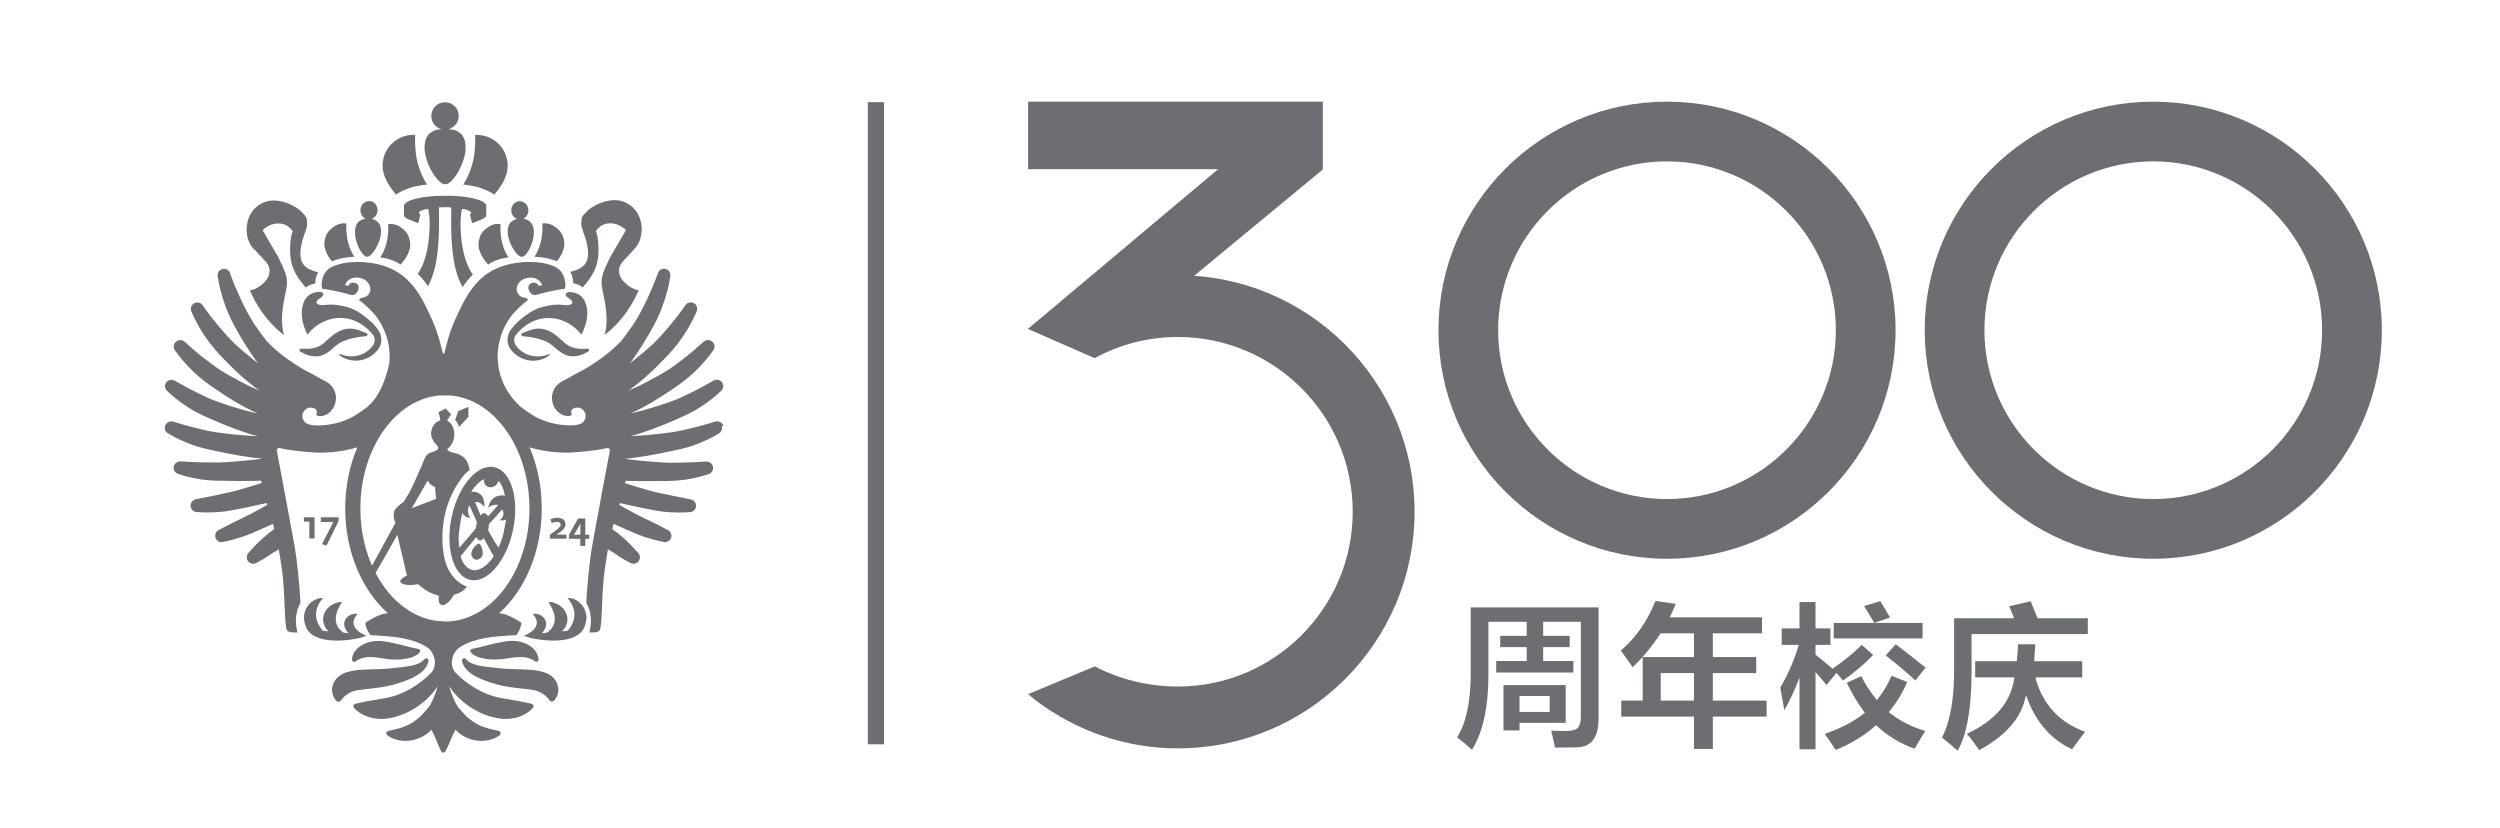 <?xml version="1.0" encoding="UTF-8"?> <svg xmlns="http://www.w3.org/2000/svg" id="_Слой_1" viewBox="0 0 295.11 97.78"> <defs> <style>.cls-1{fill:#6d6e71;}</style> </defs> <path class="cls-1" d="m196.78,65.96c-14.88,0-26.98-12.1-26.98-26.98s12.1-26.98,26.98-26.98,26.98,12.1,26.98,26.98-12.1,26.98-26.98,26.98Zm0-46.91c-10.99,0-19.93,8.94-19.93,19.93s8.94,19.93,19.93,19.93,19.93-8.94,19.93-19.93-8.94-19.93-19.93-19.93Z"></path> <path class="cls-1" d="m254.18,65.96c-14.88,0-26.98-12.1-26.98-26.98s12.1-26.98,26.98-26.98,26.98,12.1,26.98,26.98-12.1,26.98-26.98,26.98Zm0-46.91c-10.99,0-19.93,8.94-19.93,19.93s8.94,19.93,19.93,19.93,19.93-8.94,19.93-19.93-8.94-19.93-19.93-19.93Z"></path> <polygon class="cls-1" points="156.15 12 121.36 12 121.36 19.97 143.79 19.97 121.36 38.81 129.21 42.26 156.15 20.01 156.12 19.97 156.15 19.97 156.15 12"></polygon> <path class="cls-1" d="m139.05,32.48c-6.71,0-12.87,2.38-17.69,6.34l7.88,3.44c2.92-1.58,6.26-2.48,9.81-2.48,11.38,0,20.63,9.25,20.63,20.63s-9.26,20.63-20.63,20.63c-3.49,0-6.92-.85-9.81-2.38l-7.88,3.28c.34.29.89.73,1,.81,4.66,3.49,10.43,5.59,16.69,5.59,15.4,0,27.93-12.53,27.93-27.93s-12.53-27.92-27.93-27.92Z"></path> <path class="cls-1" d="m45.51,21.07c.02.05.05.11.07.16.41.88,1.17,1.73,1.17,1.73,0,0,0,0,.01,0h0s.11-.08.33-.21c.07-.04.16-.09.26-.14.24-.12.55-.26.94-.4.91-.32,2.13-.43,2.13-.43,0,0-1.13-1.57-1.35-3.85-.12-1.29-.07-1.96-.05-2-.08,0-.15-.01-.23-.01-.86,0-1.65.3-2.27.8-.02.01-.03.02-.05.04-.8.67-1.31,1.67-1.31,2.79,0,.31.04.61.12.9.06.18.14.42.22.62Z"></path> <path class="cls-1" d="m51.86,21.39c.23.25.46.36.67.36h.05c.21,0,.44-.11.67-.36.51-.49,1.04-1.32,1.4-2.33.52-1.46.37-2.69-.24-3.27-.3-.27-.67-.45-1.08-.51-.09-.01-.25-.02-.4-.03.7-.18,1.22-.81,1.22-1.56,0-.9-.72-1.62-1.62-1.62s-1.62.72-1.62,1.62c0,.76.52,1.39,1.22,1.56-.14,0-.28.02-.38.03-.41.06-.78.24-1.08.51-.61.58-.76,1.82-.24,3.27.36,1.01.9,1.83,1.4,2.33Z"></path> <path class="cls-1" d="m67.32,32.11c.37.59.35,1.32.35,1.32,0,0,.75.13,1.11.5,0,0,.06-.05.07-.07.5-.62,1.43-1.63,1.69-3.1.22-1.2.08-2.88-.18-3.41,0-.02-.02-.05-.03-.07.24-.28.64-.92,1.73-.92.4,0,.76.11,1.05.25.48.23.78.54.78.54,0,0-.95,1.68-1.44,2.48-.25.41-.44.73-.95,1.85-.43.94-.54,1.55-.47,2.23.06.56.36,1.64.49,2.72.25,2.07-.16,3.08-.16,3.08,0,0,0,0,.02-.02,0,0,0,.02,0,.02,0,0,2.46-1.62,4.01-5.25,0,0,0,0-.02,0h0c-.29-.05-.52-.13-.72-.24-.21-.1-.39-.23-.58-.38-1.38-1.05-1.07-2.17-.62-2.69.13-.15.26-.3.4-.44.34-.37.72-.74,1.11-1.2.5-.58.68-1.16.74-1.67.02-.18.05-.35.05-.54,0-1.52-.74-2.56-1.68-3.08-.31-.18-.65-.29-.99-.35-1.05-.18-2.34.22-3.29.86-.36.24-.95.79-1.11,1.2-.21,1.02.1,1.29.41,2.35,0,.02.02.04.03.06.65,2.36.31,3.5-1.82,3.95Z"></path> <path class="cls-1" d="m56.77,30c.28.59.79,1.16.79,1.16h0s.07.07.07.07c0,0,.28-.25,1.01-.53.6-.23,1.38-.32,1.38-.32,0,0-.76-1.06-.9-2.58-.08-.88-.04-1.34-.04-1.35h-.02c-.39-.07-.79,0-1.15.18-.25.14-.48.3-.66.47-.33.29-.55.62-.63.97-.13.37-.18.78-.1,1.21,0,.04.14.48.25.72Z"></path> <path class="cls-1" d="m60.14,28.44c.33.91.87,1.68,1.29,1.84.07.03.13.04.19.04h0c.43-.05,1.01-.92,1.28-1.99.26-1,.08-1.84-.36-2.19-.1-.07-.21-.14-.32-.19-.12-.05-.24-.09-.37-.12-.02,0-.04-.01-.06-.02.36-.18.6-.57.58-1.02-.02-.45-.29-.82-.66-.97-.13-.05-.26-.08-.41-.07-.55.03-.98.53-.95,1.12.02.45.3.83.67.97h0c-.28.07-.52.21-.72.39-.41.39-.51,1.24-.16,2.22Z"></path> <path class="cls-1" d="m63.1,30.31s1.3,0,2.58.51c.02,0,.04.02.06.03.17-.22.42-.57.59-.92.11-.25.25-.68.25-.72.08-.43.03-.84-.1-1.21-.09-.35-.31-.68-.63-.97-.19-.17-.41-.32-.67-.47,0,0,0,0-.01,0,0,0,0,0,0,0-.36-.17-.76-.25-1.15-.18,0,0,.05.47-.04,1.35-.14,1.52-.9,2.58-.9,2.58h.02,0Z"></path> <path class="cls-1" d="m54.68,21.79s1.21.1,2.13.43c.39.14.7.27.94.4.1.05.19.1.26.14.22.13.33.21.33.21h0s.01,0,.01,0c0,0,.76-.85,1.17-1.73.02-.05.05-.11.07-.16.09-.2.16-.44.22-.62.07-.29.12-.59.12-.9,0-1.12-.51-2.12-1.31-2.79-.02-.01-.03-.02-.05-.04-.62-.5-1.41-.8-2.27-.8-.08,0-.15,0-.23.01.02.04.07.72-.05,2-.22,2.28-1.35,3.85-1.35,3.85Z"></path> <path class="cls-1" d="m55.48,25.29s.14.71.23,1.03c0,0,.09,0,.09,0,.54-.22,1.6-.53,1.6-.89v-1.13c0-.21-.2-.4-.57-.57-.75-.35-2.15-.59-3.74-.62h-.93c-1.64.02-3.12.26-3.89.62-.36.17-.58.36-.58.57v1.13c0,.36,1.07.67,1.61.89,0,0,.09,0,.09,0,.09-.32.23-1.03.23-1.03,0,0-.12-.05-.14-.09-.07-.14.05-.23.25-.34.2-.11.53-.18.81-.19.17.63.2,1.6.16,2.44-.07,1.68-.39,3.79-1.39,5.22.38.37.79.84,1.22,1.46,1.03-1.98,1.19-4.15,1.28-6.38.04-.98,0-2.13,0-2.92.09,0,.41-.04.73-.04s.63.04.73.04c0,.79-.04,1.94,0,2.92.09,2.27.25,4.48,1.33,6.48.39-.57.78-1.04,1.13-1.4.02-.04.05-.07.07-.1-1.02-1.44-1.35-3.58-1.42-5.28-.04-.84-.01-1.81.16-2.44.28.01.61.08.81.19s.32.19.25.34c-.02.05-.14.09-.14.09Z"></path> <path class="cls-1" d="m69.4,41.15h0s0,0-.02,0c-.02,0-.03,0-.05,0h-.03c-.06,0-.11.01-.17.02-.59.04-1.17,0-1.64-.2-.27-.09-.5-.24-.72-.4-.05-.04-.65-.58-.76-.67-.43-.41-1.26-1.01-2.1-1.09-.96-.1-1.57.25-2.26.52-.06.03-.11.09-.12.16,0,.08.04.15.11.18.02.01.05.02.08.02.68.05,1.33.16,1.94.34.45.14.91.29,1.26.54.47.33.88.76,1.15.93.35.22.67.44,1.06.52.42.07.86.04,1.28-.06.02,0,.04-.01.05-.02.11-.02.22-.07.32-.11.14-.06.28-.12.41-.2,0,0,0,0,.02,0,.08-.05.17-.09.25-.15,0,0,0,0,0,0,.05-.04.08-.1.07-.17,0-.08-.07-.15-.15-.16Z"></path> <path class="cls-1" d="m66.77,34.82c.04.13.19.28.35.37.51.3.69.74-.07.83-.56.07-1.14-.31-3.2.26-1.21.33-2.64,1.56-3.13,2.12-.15.17-.31.38-.46.59-.48.69-.47,1.62.04,2.28.31.4.65.65.76.72,1.81,1.22,3.51.21,3.7.02.15-.15.16-.21.13-.24,0,0,0,0-.01,0h0s-.58.3-1.38.3c-.46,0-.92-.08-1.31-.25-.29-.13-.94-.48-1.33-1.1-.25-.4-.2-.92.11-1.28.31-.36.67-.71,1.02-.96.78-.58,1.67-.92,2.71-.94.02,0,.05,0,.07,0,.52,0,1.02.09,1.49.25.23.08.47.17.68.29.66.34,1.24.83,1.68,1.42h0s0,0,.01,0c.17-.29.36-.72.52-1.33.03-.11.06-.22.09-.33.23-1.01.16-3.37-2.08-3.37-.04,0-.08.02-.12.03-.24.06-.3.19-.25.33Z"></path> <path class="cls-1" d="m29.93,29.33c.39.46.77.83,1.11,1.2.14.14.27.29.4.44.45.52.76,1.64-.62,2.69-.19.15-.37.27-.58.38-.2.11-.43.18-.72.24h0s-.01,0-.02,0c1.55,3.62,4.01,5.25,4.01,5.25,0,0,0-.02,0-.02.02,0,.02.02.02.02,0,0-.41-1.01-.16-3.08.13-1.08.43-2.16.49-2.72.07-.67-.04-1.29-.47-2.23-.51-1.12-.69-1.44-.95-1.85-.49-.8-1.44-2.48-1.44-2.48,0,0,.29-.31.77-.54.29-.14.65-.25,1.06-.25,1.1,0,1.49.65,1.73.92-.01.02-.02.05-.03.07-.25.54-.4,2.21-.18,3.41.27,1.47,1.19,2.48,1.69,3.1,0,.01.07.07.07.07.36-.36,1.11-.49,1.11-.5,0,0-.02-.74.35-1.32-2.13-.45-2.46-1.59-1.82-3.95,0-.02.02-.04.03-.06.31-1.06.62-1.32.41-2.35-.16-.41-.76-.95-1.12-1.2-.94-.64-2.23-1.04-3.29-.86-.34.06-.67.18-.99.35-.94.52-1.68,1.56-1.68,3.08,0,.18.02.36.05.54.06.51.24,1.09.74,1.67Z"></path> <path class="cls-1" d="m44.89,30.39s.77.08,1.38.32c.73.28,1.01.53,1.01.53,0,0,.07-.07.07-.08h0s.51-.57.79-1.15c.11-.25.25-.68.25-.72.08-.42.03-.83-.1-1.21-.09-.35-.31-.68-.63-.97-.19-.17-.41-.32-.67-.47-.36-.17-.76-.25-1.15-.18h0s-.01,0-.02,0c0,0,.05.46-.04,1.35-.14,1.52-.9,2.58-.9,2.58Z"></path> <path class="cls-1" d="m43.3,30.32h0c.06,0,.12-.02.18-.04.42-.16.96-.93,1.29-1.84.35-.97.25-1.83-.16-2.22-.2-.18-.45-.32-.72-.39h0c.38-.14.65-.52.68-.97.02-.59-.4-1.1-.95-1.12-.14,0-.28.02-.41.07-.37.15-.64.52-.66.97-.02.45.22.85.58,1.02-.02,0-.04.02-.06.02-.13.03-.25.07-.37.12-.12.05-.23.12-.32.19-.44.36-.62,1.19-.36,2.19.28,1.07.85,1.94,1.28,1.99Z"></path> <path class="cls-1" d="m38.58,29.93c.17.36.42.7.59.92.02,0,.04-.02.06-.03,1.29-.5,2.58-.51,2.58-.51h0s.02,0,.02,0c0,0-.75-1.06-.9-2.58-.08-.88-.05-1.34-.04-1.35-.39-.06-.79.01-1.15.18h0s0,0-.01,0c-.25.14-.48.3-.67.47-.32.29-.54.61-.63.97-.13.37-.18.78-.1,1.21,0,.04.14.47.25.72Z"></path> <path class="cls-1" d="m43.19,39.69s.06-.01.08-.02c.07-.03.11-.1.11-.18,0-.07-.05-.13-.12-.16-.69-.27-1.3-.62-2.26-.52-.85.08-1.67.68-2.1,1.09-.11.1-.71.63-.76.67-.22.16-.46.31-.72.4-.48.19-1.05.23-1.64.2-.05,0-.11-.01-.17-.02h-.03s-.03,0-.05,0c0,0,0,0-.02,0h0c-.08.01-.15.08-.16.16,0,.07.02.13.07.17t0,0c.08.06.17.1.25.15,0,0,.01,0,.02,0,.13.08.27.14.41.2.11.04.21.08.32.11.02,0,.04.01.06.02.41.11.85.14,1.28.06.4-.08.71-.29,1.06-.52.27-.17.67-.6,1.15-.93.36-.25.81-.4,1.26-.54.61-.18,1.26-.29,1.94-.34Z"></path> <path class="cls-1" d="m35.69,37.83c.03.12.05.23.09.33.16.61.35,1.04.52,1.33h.01s0,0,0,0c.44-.59,1.01-1.08,1.68-1.42.22-.11.45-.21.68-.29.47-.16.97-.25,1.49-.25.03,0,.05,0,.07,0,1.04.02,1.93.36,2.71.94.34.25.71.6,1.02.96.3.36.36.88.11,1.28-.39.62-1.04.97-1.33,1.1-.39.18-.85.25-1.31.25-.8,0-1.37-.31-1.38-.3h0s0,0-.01,0c-.03.04-.02.09.13.24.18.19,1.89,1.2,3.7-.02.1-.07.45-.32.75-.72.52-.66.52-1.59.05-2.28-.15-.21-.31-.41-.46-.59-.49-.56-1.92-1.79-3.13-2.12-2.07-.56-2.65-.19-3.2-.26-.77-.09-.59-.53-.07-.83.16-.09.31-.24.35-.37.04-.14-.02-.27-.25-.33-.04-.01-.08-.03-.12-.03-2.24,0-2.31,2.36-2.08,3.37Z"></path> <path class="cls-1" d="m62.96,72.41v.02s.01,0,.02,0c0,0,0-.02-.02-.02Z"></path> <path class="cls-1" d="m53.73,49.56c.07.15.37.38.43.84,0,.05,1.13-1.19,1.13-1.19v-1.19l-1.2.51-.36,1.04Z"></path> <path class="cls-1" d="m46.41,80.83c.54-.14,1.04-.31,1.56-.51.26-.1.52-.22.78-.34.26-.13.52-.29.77-.46.25-.17.48-.39.67-.64.1-.12.18-.26.25-.4.04-.07.07-.16.09-.23l.05-.2h0c.04-.15-.05-.29-.19-.33-.05-.01-.11,0-.16.01-.05.02-.09.04-.13.08-.16.19-.34.32-.53.43-.19.1-.39.17-.6.24-.44.13-.92.19-1.41.26-.49.06-1.01.11-1.5.16-.49.05-.97.07-1.48.09l-1.55.05c-.54.03-1.1.06-1.74.21-.24.06-.51.13-.78.26-.09.04-.18.09-.27.15-.35.22-.7.58-.88.99-.18.41-.2.83-.13,1.17.08.35.22.65.48.92.1.1.25.13.38.07.04-.02.15-.11.15-.11.45-.72,1.4-1.11,1.59-1.15.77-.18,1.87-.23,2.94-.39.54-.08,1.08-.18,1.63-.32Z"></path> <path class="cls-1" d="m41.55,77.85c-.01.14.1.27.24.28.06,0,.12-.01.16-.04h.01s.09-.07.09-.07c.12-.08.25-.15.37-.21.38-.17.77-.23,1.15-.24.52-.02,1.05.05,1.66.16.66.12,1.4.17,2.12.11.36-.03.73-.1,1.11-.2.19-.06.38-.13.57-.23,0,0,0,0,0,0,0,0,0,0,.01,0,.18-.1.42-.23.55-.5.05-.11,0-.23-.11-.28-.02,0-.03-.02-.05-.02,0,0-.73-.14-1.03-.22l-.93-.24c-.63-.16-1.24-.29-1.92-.41-.72-.13-1.58-.12-2.39.19-.1.04-.2.09-.3.14-.68.35-1.27.98-1.32,1.78Z"></path> <path class="cls-1" d="m42.59,75.28s.46-.16.66-.23h0s-2.51-.91-1.08-2.53v-.06s0-.01,0,0c-.24-.03-.48,0-.7.08-.23.09-.42.24-.59.44-.68.85.25,1.76.28,1.78-.14-.01-.47-.06-.61-.08-.61-.41-1.62-1.44-.17-3.61-.04,0-.07,0-.11,0-.21-.01-.41.03-.61.11-.11.04-.22.08-.32.13-.71.35-1.2,1.02-1.2,1.8,0,.32.09.62.23.89.11.2.24.37.41.52-.11-.01-.57-.04-.68-.07-.66-.76-1.39-2.19.02-3.85-.04,0-.07,0-.11,0-.21-.01-.41.03-.61.11-.13.05-.25.1-.36.17-.78.45-1.16,1.3-1.16,2,0,.32.11.84.23,1.12.93,2.27,5.31,1.58,6.49,1.28Z"></path> <path class="cls-1" d="m64.86,79.65c-.09-.06-.18-.11-.27-.15-.27-.13-.54-.2-.78-.26-.65-.15-1.2-.18-1.74-.21l-1.55-.05c-.5-.02-.99-.04-1.48-.09-.48-.05-1.01-.1-1.49-.16-.49-.07-.97-.13-1.41-.26-.22-.07-.41-.14-.6-.24-.19-.1-.37-.23-.53-.43-.03-.04-.07-.07-.12-.08-.05-.02-.1-.02-.16-.01-.14.04-.23.18-.2.32h0s.05.2.05.2c.03.07.06.15.1.23.07.14.15.28.25.4.2.25.42.47.67.64.25.18.51.33.77.46.26.13.52.24.78.34.52.2,1.02.37,1.56.51.54.14,1.09.25,1.63.32,1.06.16,2.17.2,2.94.39.18.04,1.14.43,1.59,1.15,0,0,.11.1.15.11.13.05.28.03.38-.07.25-.27.4-.57.47-.92.07-.35.05-.76-.13-1.17-.17-.41-.52-.77-.88-.99Z"></path> <path class="cls-1" d="m56.08,77.4s0,0,.01,0h0c.19.11.38.17.57.23.37.1.74.17,1.11.2.72.05,1.46,0,2.12-.11.61-.11,1.14-.18,1.66-.16.38,0,.76.07,1.15.24.13.06.25.13.37.21l.08.06h.02s.1.05.16.05c.14,0,.25-.13.24-.28-.05-.8-.64-1.44-1.32-1.78-.1-.05-.2-.1-.3-.14-.8-.31-1.66-.32-2.39-.19-.68.11-1.29.25-1.92.41l-.93.24c-.3.09-1.02.22-1.02.22-.02,0-.04,0-.05.02-.11.05-.15.17-.11.28.13.27.38.4.55.5Z"></path> <path class="cls-1" d="m68.08,70.88c-.11-.07-.23-.12-.36-.17-.19-.08-.4-.13-.61-.11-.04,0-.07,0-.11,0,1.41,1.67.68,3.09.02,3.85-.11.03-.57.06-.68.07.16-.16.31-.33.41-.52.14-.27.23-.57.23-.89,0-.78-.49-1.45-1.2-1.8-.11-.05-.21-.09-.32-.13-.19-.09-.4-.13-.61-.11-.04,0-.07,0-.11,0,1.45,2.17.44,3.19-.17,3.61-.14.02-.48.07-.62.08.03-.02.96-.94.28-1.78-.16-.2-.36-.35-.59-.44-.22-.09-.47-.11-.7-.08,0,0,0,.01-.01,0v.06c1.43,1.62-1.08,2.53-1.08,2.53h0c.2.07.63.22.66.23,1.18.3,5.56.99,6.49-1.28.11-.29.23-.8.23-1.12,0-.7-.38-1.56-1.17-2Z"></path> <path class="cls-1" d="m56.64,64.22s-.1-.05-.1-.05c-.04,0-.07,0-.11.01-.21.13-.34.27-.47.41-.11.14-.2.29-.25.44-.05.15-.1.3-.07.46.04.16.12.33.34.51.05.04.24.11.38.07.27-.09.41-.22.51-.35.09-.14.11-.29.11-.45,0-.16-.02-.32-.07-.5-.06-.18-.13-.36-.28-.56Z"></path> <path class="cls-1" d="m57,55.29s0,0,0-.01l-.07.05c-.31.14-.62.33-.92.58-1.22,1.03-2.27,2.96-2.73,5.27-.44,2.21-.23,4.27.43,5.64.45.91,1.1,1.52,1.9,1.65.79.13,1.62-.21,2.37-.89,1.17-1.06,2.17-2.93,2.61-5.16.45-2.28.22-4.41-.5-5.77-.44-.84-1.07-1.39-1.84-1.52-.41-.07-.83,0-1.25.16Zm-2.59,6c.03-.16.13-.61.16-.76,0,0,.1.24.34.4.28.19.45.2.59.22,0,0-.2-.29-.25-.65-.06-.47.16-.85.16-.85.11.19.68,1.56.9,2.01-.04.12-.07.25-.1.38-.02.07-.02.14-.03.22,0,.04-.02.08-.02.12-.04.04-1.57,1.9-1.94,2.27-.21-1.27.04-2.43.2-3.37Zm1.49,6.02c-.52-.07-.81-.37-.98-.57-.48-.56-.53-1.09-.54-1.09l1.85-2.26c.1.28.31.38.36.39,0,0,0,0,0,0,.17.04.35-.07.52-.25.05.12,1.12,2.1,1.17,2.13-.67,1.1-1.7,1.74-2.39,1.65Zm3.63-4.84c-.08.44-.16.76-.28,1.15-.1.31-.27.76-.4,1.03-.25-.34-.74-1.15-1.24-2.08.02-.08.04-.16.06-.24.03-.17.05-.33.06-.49.52-.51,1.01-1.11,1.53-1.7,0,0,.24.23.15.65-.08.39-.44.64-.44.64.34,0,.47.02.77-.11-.04.31-.16.82-.21,1.13Zm-.69-5.69c.09.08.17.18.25.29.03.05.05.08.07.13.03.06.06.12.09.18.17.35.27.72.36,1.14-.07-.03-.14-.04-.23-.04-1.02-.03-1.58.55-1.75,1.46,0,0,.32-.25.6-.32.24-.06.58-.02.58-.02-.38.47-.79.92-1.22,1.36-.08-.2-.21-.34-.36-.37-.17-.03-.34.06-.5.24-.17-.38-.56-1.35-.65-1.57,0,0,.3-.03.54.09.27.13.54.47.54.47.04-.22,0-.65-.08-.89-.16-.49-.52-.81-1.12-.88-.12-.01-.23,0-.35,0,.46-.71.99-1.23,1.52-1.49-.15,1.12,1.38,1.35,1.7.21Z"></path> <path class="cls-1" d="m85.4,50.28c-.06-.2-.2-.36-.38-.45-.17-.09-.38-.13-.58-.06h-.04c-.87.27-1.78.54-2.67.74-.45.11-.89.22-1.34.32-.44.09-.88.17-1.36.23-.94.12-1.87.23-2.81.31-.6.05-1.22.09-1.82.12.09-.02.17-.04.26-.07.26-.07.52-.14.77-.22.5-.16,1-.33,1.49-.51.98-.36,1.94-.75,2.89-1.17.95-.41,1.95-.87,2.83-1.44.89-.59,1.73-1.2,2.51-1.96.24-.23.3-.61.13-.92-.08-.14-.2-.24-.33-.3-.22-.11-.49-.11-.72.02l-.03.02c-.82.47-1.69.96-2.56,1.38-.88.43-1.72.84-2.66,1.16-.93.32-1.88.63-2.82.89-.47.13-.95.25-1.42.36l-.31.07c.24-.1.47-.21.7-.32.51-.25,1.01-.52,1.49-.79.96-.56,1.88-1.15,2.78-1.76.92-.62,1.84-1.3,2.64-2.07.8-.79,1.53-1.59,2.18-2.54.19-.28.17-.67-.07-.93-.07-.08-.16-.14-.25-.18-.27-.13-.59-.09-.83.12l-.03.02c-.74.67-1.53,1.37-2.34,1.98-.81.63-1.61,1.24-2.5,1.74-.16.1-.34.19-.5.28-.74.42-1.49.82-2.24,1.19-.15.07-.29.14-.44.2-.27.13-.55.24-.83.36.05-.04.1-.07.15-.1.32-.23.63-.47.92-.7.16-.13.33-.27.49-.4.88-.75,1.71-1.54,2.49-2.35.01-.01.02-.02.03-.03.84-.85,1.62-1.73,2.28-2.7.65-.98,1.24-1.96,1.7-3.09.13-.32.03-.69-.26-.9,0,0-.01,0-.02,0h0c-.34-.24-.81-.16-1.05.18l-.02.03c-.6.86-1.27,1.74-1.97,2.55-.21.25-.42.49-.63.73-.49.56-1,1.11-1.56,1.6-.27.24-.56.48-.84.72-.5.43-1.02.84-1.54,1.24.08-.11.16-.21.24-.32.43-.59.83-1.2,1.21-1.8.26-.42.52-.84.77-1.27.44-.74.84-1.49,1.19-2.27.16-.35.31-.7.43-1.06.42-1.17.76-2.32.93-3.58.05-.34-.15-.69-.49-.81h0s0,0-.01,0c-.39-.14-.82.06-.96.45v.04c-.33.89-.71,1.81-1.12,2.7-.07.14-.13.29-.19.43-.47.96-.95,1.91-1.53,2.79-.03.05-.06.11-.1.16-.43.63-.87,1.23-1.33,1.83-1.4,1.56-3.78,3.13-5.05,3.76-.63.3-1.26.72-1.9,1.03,0,0-.02.01-.03.02-.43.21-.8.54-1.02.97-.05.11-.1.22-.14.34-.07.21-.11.43-.11.66,0,.82.45,1.6,1.12,1.96.22.12.47.19.74.2.04,0,.08,0,.12,0,.23-.02.36-.13.36-.13,0,0-.18-.48.09-.7.05-.03.09-.06.14-.08.13-.06.27-.09.41-.09.14,0,.27.03.39.07.36.16.61.51.61.93,0,.51-.38.93-.88,1-.23.09-.66.1-.93.1-.57,0-1.12-.06-1.66-.16-.74-.14-1.45-.37-2.1-.67-.8-.37-2.27-1.44-2.25-1.51-1.51-1.4-2.47-3.33-2.55-5.47,0-.1-.02-.2-.02-.29,0-.31.02-.64.06-.94.06-.53.18-1.04.34-1.55.29-.89.74-1.73,1.31-2.45.06-.07.32-.36.65-.68.02-.02.04-.04.06-.06,0,0,0,0,0-.01.37-.36.82-.77,1.2-1.02,0,0,0,0,0,0h0s-.07-.05-.11-.09c-.05-.05-.1-.1-.13-.13-.7-.07-.94-.4-1.06-.68,0-.01,0-.02-.01-.03,0-.02-.02-.05-.03-.07-.04-.11-.04-.42-.02-.47.05-.26.21-.51.34-.64.06-.07.13-.13.2-.18.21-.16.45-.25.7-.3.06-.01.13-.02.19-.03.01,0,.02,0,.03,0,.65-.07,1.28.21,1.54.87h0s-.41.1-.41.1h0c-.13-.29-.35-.4-.61-.38-.09,0-.18.03-.27.06-.06.02-.11.05-.16.09-.41.35-.05,1.25.53,1.31.09,0,.18,0,.28-.04,0,0,0,0,.01,0,.25-.1,1.85-.49,2.82-.64.18-.03.35-.05.47-.06,0,0,0,0,.01,0h0c.16-.27.17-2.05-1.23-2.64-1.11-.46-2.07-.53-2.94-.53-.79,0-1.51.08-2.25.24-2.86.63-4.6,2.28-6.19,5.86h0c-1.08,2.12-1.46,4.15-1.62,4.71,0,0-.06,0-.16,0-.16-.6-.55-2.62-1.61-4.71h0c-1.59-3.58-3.34-5.23-6.2-5.86-.74-.16-1.46-.24-2.25-.24-.87,0-1.83.08-2.95.54-1.4.58-1.4,2.36-1.23,2.63,0,0,0,0,.01,0,.12,0,.29.03.47.06.97.15,2.57.54,2.82.64,0,0,0,0,.01,0,.1.04.19.05.28.04.63-.07,1.01-1.15.38-1.4-.09-.04-.18-.06-.27-.07-.26-.02-.48.1-.61.38h0s-.4-.07-.41-.09h0c.26-.67.9-.95,1.54-.88,0,0,.02,0,.02,0,.07,0,.13.02.19.03.34.07.65.2.9.49.13.13.29.38.34.64.01.04.02.36-.02.47,0,.02-.02.04-.02.07,0,0,0,.02-.01.02-.12.28-.36.61-1.06.68-.03.03-.08.08-.13.13-.04.04-.09.08-.11.1.41.27.89.71,1.27,1.09.34.33.59.62.65.69.58.72,1.02,1.56,1.32,2.45.16.5.28,1.02.34,1.55.04.3.06.64.06.94,0,.1-.01.2-.02.3,0,.18-.02.35-.04.53-.19.9-.59,2.35-1.33,3.58-.04.05-.07.11-.11.17h.01c-.28.44-.61.85-.99,1.18.02.06-1.45,1.14-2.25,1.51-.66.3-1.37.54-2.1.67-.54.1-1.1.16-1.66.16-.27,0-.7-.01-.93-.1-.5-.07-.88-.49-.88-1,0-.41.25-.77.61-.93.12-.05.25-.07.39-.07.15,0,.29.03.41.09.05.02.1.05.14.08.27.22.09.7.09.7,0,0,.13.1.36.13.04,0,.07,0,.11,0,.27,0,.52-.08.74-.2.67-.35,1.11-1.14,1.11-1.96,0-.23-.04-.45-.11-.66-.04-.11-.08-.23-.14-.34-.22-.43-.59-.76-1.02-.97-.01,0-.02-.01-.03-.02-.64-.31-1.28-.73-1.9-1.03-1.28-.63-3.65-2.19-5.05-3.76-.46-.59-.9-1.2-1.33-1.83-.03-.05-.06-.11-.1-.16-.57-.89-1.06-1.83-1.52-2.79-.07-.14-.13-.29-.19-.43-.41-.89-.8-1.81-1.11-2.7v-.04c-.15-.39-.58-.59-.97-.45,0,0,0,0-.01,0,0,0,0,0,0,0-.34.12-.54.47-.49.81.18,1.26.52,2.42.93,3.58.13.36.28.71.44,1.06.35.78.75,1.53,1.19,2.27.25.43.5.85.77,1.27.38.61.78,1.21,1.21,1.8.08.11.16.21.24.32-.52-.39-1.03-.81-1.54-1.24-.28-.24-.56-.47-.84-.72-.55-.49-1.06-1.04-1.56-1.6-.21-.24-.42-.49-.63-.73-.7-.81-1.37-1.69-1.97-2.55l-.02-.03c-.24-.34-.71-.42-1.05-.18h0s0,0-.01,0c-.29.2-.4.58-.27.9.46,1.12,1.04,2.11,1.7,3.09.67.97,1.45,1.85,2.28,2.7.01.01.02.02.03.03.79.81,1.61,1.6,2.5,2.35.16.14.32.27.49.4.3.24.6.48.92.7.05.04.1.07.15.1-.27-.11-.55-.23-.82-.36-.15-.07-.29-.13-.44-.2-.76-.36-1.5-.77-2.24-1.19-.17-.09-.34-.18-.5-.28-.89-.51-1.68-1.12-2.49-1.74-.81-.61-1.6-1.3-2.34-1.98l-.03-.02c-.23-.22-.56-.25-.83-.12-.09.04-.18.1-.25.18-.24.26-.26.65-.07.93.65.95,1.38,1.76,2.18,2.54.8.77,1.72,1.45,2.64,2.07.9.61,1.82,1.21,2.78,1.76.49.27.97.54,1.49.79.22.11.46.22.7.32l-.32-.07c-.47-.11-.94-.23-1.42-.36-.94-.26-1.89-.57-2.82-.89-.94-.32-1.77-.73-2.65-1.16-.87-.42-1.74-.91-2.57-1.38l-.03-.02c-.23-.13-.49-.13-.71-.02-.13.06-.25.16-.33.3-.18.31-.12.68.13.92.78.76,1.62,1.38,2.5,1.96.88.57,1.88,1.03,2.84,1.44.95.42,1.91.81,2.89,1.17.49.18.99.35,1.49.51.25.08.51.15.77.22.09.03.18.05.26.07-.6-.03-1.22-.07-1.82-.12-.94-.08-1.88-.19-2.81-.31-.48-.07-.92-.14-1.36-.23-.44-.1-.89-.2-1.33-.32-.89-.2-1.8-.48-2.67-.74h-.03c-.2-.07-.41-.04-.58.05-.17.09-.31.25-.38.45-.1.33.04.68.33.86.88.54,1.78.94,2.72,1.31.93.36,1.96.58,2.91.78.96.21,1.92.4,2.89.56.87.14,1.72.27,2.63.36-.56.07-1.11.13-1.67.19-.89.09-1.79.16-2.69.22-.22.02-.44.02-.67.03h-.65s-1.3-.01-1.3-.01c-.87-.01-1.77-.07-2.64-.12h-.03c-.16,0-.31.03-.43.11-.22.13-.37.35-.38.61-.02.34.2.65.51.76.92.32,1.83.5,2.77.66.47.07.95.11,1.43.13.24.01.48.02.72.02h.69c.92.03,1.85.04,2.77.02.64,0,.78,0,1.42-.03l.08.28c-1.06.33-1.78.55-2.84.85-.83.23-1.62.39-2.44.56-.81.18-1.65.33-2.47.5h-.02c-.05.02-.11.04-.16.06-.32.14-.52.49-.44.85.07.34.35.58.67.6.91.08,1.78.06,2.68,0,.89-.06,1.8-.26,2.64-.42.86-.16,2.12-.46,2.97-.64l.07.22c-.35.2-1.12.61-1.47.81-.36.2-.71.37-1.06.55-.35.17-.7.34-1.05.51h0s0,0-.01,0c-.71.36-1.44.72-2.15,1.1h-.01c-.37.21-.5.67-.31,1.03.16.3.49.45.81.38.83-.16,1.62-.4,2.43-.65.79-.27,1.57-.63,2.32-.97.2-.09.99-.43,1.19-.52l.13.63c-.12.09-.56.4-.57.4l-.87.75c-.58.52-1.11,1.08-1.62,1.67-.27.32-.23.8.09,1.08.24.21.58.23.84.09,0,0,0,0,.01,0h0c.7-.37,1.36-.77,1.99-1.22l.67-.39s.37,2.2.46,3.1c.3,2.82.21,6.07.52,6.45.25.32.76.25,1.22.26-.03-.11-.05-.21-.07-.31,0,0,0-.02,0-.03-.32-1.51.13-2.63.4-3.08,0,0,0-.02,0-.02,0-.01.03-.1.03-.12-.1-1.8-.34-4.69-.75-6.94-.65-3.58-1.73-9.32-2.04-10.95-.02-.1.02-.18.07-.25.07-.06.16-.09.27-.07,1.1.28,2.9.44,4.07.52.87.06,2.95.05,5.09-.6-.91,2.14-1.43,4.6-1.43,7.21,0,5.12,1.99,9.65,5.02,12.36-.36.05-.63.11-.7.13-.78.27-1.39.67-1.73.86,0,0-.02.01-.02.02-.02,0-.05.02-.07.03-.12.07-.13.2-.1.33.08.37.29.83.49,1.1.04.06.09.12.16.13,2.83.14,4.91.36,6.58,1.41,0,0,.02,0,.02.02.04.03.09.06.13.09.79.62,1.1,1.9.46,2.82-.22.23-.45.45-.68.66-.77.67-1.62,1.24-2.5,1.67-.88.43-1.81.7-2.74.83-.94.17-1.89.3-3.11.59h0s-.08.03-.11.05c-.1.07-.16.19-.13.31.02.05.04.1.07.14.9.97,2.24,1.36,3.52,1.29.97-.07,1.92-.36,2.78-.77.29-.14.57-.29.84-.46,1.07-.66,1.99-1.53,2.69-2.54.02-.02.03-.04.04-.07,0,.01,0,.02,0,.04-.16.55-.68,1.99-1.1,2.47-.42.49-.81.95-1.26,1.32-.34.27-.68.5-1.08.7-.13.06-.26.12-.4.18-.56.23-1.21.39-1.98.55h0s-.07.03-.1.05c-.1.06-.16.18-.13.3.02.07.05.13.11.17.68.48,1.53.71,2.42.65.45-.03.9-.13,1.32-.31.42-.17.81-.41,1.16-.69.12-.09.21-.2.31-.31.2.39.4.78.55,1.17.2.46.36.93.61,1.39.05.11.18.15.23.14,0,0,.2-.04.26-.14.25-.46.43-.93.63-1.39.15-.39.36-.78.56-1.17.1.11.2.21.31.31.35.29.74.52,1.16.69.42.18.87.28,1.32.31.89.05,1.74-.17,2.42-.65.05-.04.1-.1.11-.17.02-.12-.03-.23-.13-.3-.03-.02-.07-.04-.11-.05h0c-.76-.16-1.41-.32-1.98-.55-.14-.05-.27-.11-.4-.18-.39-.2-.74-.43-1.08-.7-.45-.37-.83-.83-1.26-1.32-.42-.48-.94-1.92-1.1-2.47,0-.01,0-.02,0-.04.01.02.03.04.04.07.7,1.01,1.62,1.88,2.69,2.54.27.16.55.32.84.46.86.41,1.81.69,2.78.77,1.29.07,2.62-.31,3.52-1.29.03-.04.06-.09.07-.14.03-.13-.03-.25-.13-.31-.03-.02-.07-.04-.11-.05h0c-1.23-.29-2.17-.42-3.11-.59-.94-.14-1.86-.4-2.75-.83-.88-.43-1.73-1-2.5-1.67-.23-.21-.46-.43-.68-.66-.65-.92-.33-2.2.46-2.82.04-.03.09-.07.13-.09,0,0,.02-.01.02-.02,1.67-1.06,3.75-1.27,6.58-1.41.07,0,.12-.06.16-.13.2-.27.4-.74.49-1.1.03-.13.02-.27-.1-.33-.02-.01-.05-.02-.07-.03,0,0-.02-.02-.02-.02-.34-.2-.96-.59-1.74-.86-.07-.03-.33-.07-.67-.13,3.03-2.71,5.02-7.24,5.02-12.37,0-2.61-.52-5.06-1.43-7.2,2.13.65,4.19.66,5.06.6,1.17-.07,2.97-.24,4.07-.52.1-.02.2,0,.26.07.06.06.09.15.08.25-.31,1.62-1.4,7.36-2.04,10.95-.4,2.25-.65,5.14-.74,6.94,0,.02.02.11.03.12,0,0,0,.02,0,.02.28.45.73,1.57.4,3.08,0,.01,0,.02,0,.03-.02.11-.04.21-.07.31.45-.01.96.06,1.21-.26.31-.38.22-3.63.52-6.45.09-.9.46-3.09.46-3.1l.67.39c.63.45,1.3.86,1.99,1.22h0s0,0,0,0c.27.14.61.11.85-.09.32-.27.36-.75.08-1.08-.51-.59-1.04-1.15-1.62-1.67l-.88-.75s-.44-.31-.57-.4l.14-.63c.2.09.99.43,1.19.52.75.33,1.53.7,2.32.97.8.26,1.59.49,2.43.65.32.06.65-.09.81-.38.2-.37.06-.83-.31-1.02h-.01c-.7-.39-1.44-.74-2.14-1.1,0,0,0,0-.02,0h0c-.35-.18-.7-.34-1.05-.51-.36-.18-.71-.35-1.06-.55-.36-.2-1.12-.6-1.47-.81l.07-.22c.85.18,2.11.48,2.97.64.85.16,1.76.36,2.65.42.9.06,1.77.08,2.68,0,.32-.03.6-.27.67-.6.07-.36-.12-.71-.45-.85-.05-.02-.1-.04-.16-.05h-.02c-.81-.18-1.65-.32-2.47-.5-.82-.17-1.6-.32-2.43-.56-1.07-.3-1.79-.52-2.85-.85l.09-.28c.64.02.78.02,1.42.03.93.01,1.85,0,2.78-.01h.69c.24-.02.48-.02.72-.03.48-.02.96-.06,1.43-.13.94-.15,1.85-.34,2.77-.66.31-.11.52-.41.51-.76-.02-.27-.17-.49-.38-.61-.13-.07-.27-.11-.43-.11h-.03c-.86.05-1.76.11-2.63.12l-1.3.02h-.64c-.23-.02-.45-.03-.68-.04-.9-.06-1.79-.13-2.69-.22-.56-.06-1.11-.12-1.67-.19.91-.09,1.76-.22,2.63-.36.97-.16,1.93-.35,2.89-.56.95-.2,1.98-.42,2.91-.78.94-.37,1.84-.76,2.72-1.31.28-.18.42-.52.32-.86Zm-32.89,23.07s-.02,0-.04,0c-3.36-.02-6.34-2.28-8.14-5.72.84-1.41,2.57-4.5,2.57-4.5.16.63,1.13,4.82,1.13,4.82,0,0-1.22.53-.61.91.62.38,1.93.1,1.93.1,0,0,.33.3.69.55.43.32.91.56,1.44.7.2.07.33.12.33.12,0,0-.12.58.07.88.07.12.14.22.38.22.07,0,.14-.02.2-.04.2-.08.4-.24.51-.35.28-.29.38-.5.59-.78-.01-.01,0-.03.02-.05.5-.14,1.03-.32,1.53-.95-1.22-.48-2.26-1.59-2.66-3.44-.14-.67-.23-1.4-.23-2.18,0-.81.06-1.65.22-2.53,0-.03.01-.06.02-.09.58-3.02,2.45-5.33,3-5.53-.17-.38-.1-1.37-1.41-1.91-.29-.12-1.17-.17-1.25-.58.41-.28.73-.81.81-1.45.11-.85-.25-1.62-.83-1.89.14-.31.48-.74.48-.74l-.66-.7-.13.07-.72.38s.22.61.22.95c-.57.19-.99.63-1.08,1.43-.05.39.16.99.61,1.43.24.24.29.44.14.59-.32.32-.99.25-1.34.75-.22.32-.48,1.05-.48,1.05-.16.33-1.11,2.61-1.58,3.42-.12.2-.59.95-.59.95,0,0-.21.14-.44.33-.19.15-.39.33-.52.49-.36.46-.22,1.29,0,1.64l-2.77,5.07c-.11-.23-.16-.36-.16-.36-.78-1.9-1.22-4.08-1.22-6.4,0-7.1,4.16-12.92,9.38-13.33h1.21c.58.05,1.14.16,1.68.33.29.09.57.2.85.32,3.97,1.76,6.84,6.78,6.84,12.68,0,7.37-4.48,13.36-9.98,13.36Zm-1.03-14.47s-1.94.74-2.87,1.11l1.89-3.28s.09.46.86.78c-.02.12.12,1.39.12,1.39Z"></path> <polygon class="cls-1" points="36.52 61.58 35.87 61.58 35.87 61.06 37.13 61.06 37.13 63.56 36.52 63.56 36.52 61.58"></polygon> <polygon class="cls-1" points="38.01 64.23 39.35 61.62 37.87 61.62 37.87 61.06 39.97 61.06 39.97 61.5 38.54 64.41 38.01 64.23"></polygon> <path class="cls-1" d="m64.92,63.11c.32-.24,1.26-.81,1.26-1.15,0-.27-.19-.35-.46-.35-.23,0-.48.09-.59.13l-.15-.43c.12-.08.45-.19.76-.19.81,0,1.01.41,1.01.81,0,.54-.72.97-1.1,1.18h1.22v.48h-1.96v-.48Z"></path> <path class="cls-1" d="m68.51,63.6h-1.35v-.48l1.08-1.92h.85v1.92h.46v.48h-.46v.84h-.59v-.84Zm0-.48v-1.3l-.74,1.3h.74Z"></path> <rect class="cls-1" x="102.44" y="12.06" width="1.91" height="75.8"></rect> <path class="cls-1" d="m179.37,85.33h5.45v-4.46h-7.34v5.35h1.89v-.89Zm0-3.17h3.56v1.88h-3.56v-1.88Z"></path> <path class="cls-1" d="m173.76,88.52c1.29-2.08,1.94-5.05,1.94-8.83v-6.29h4.52v1.66h-3.13v1.33h3.13v1.64h-3.6v1.36h9.11v-1.36h-3.57v-1.64h3.13v-1.33h-3.13v-1.66h4.45v11.28c0,.37-.07.72-.22,1.04-.18.39-.71.57-1.68.57-.58,0-1.11-.02-1.6-.05.15.62.3,1.29.44,2,.98.01,1.88,0,2.69-.03.8-.03,1.4-.31,1.82-.86.43-.55.64-1.4.64-2.51v-13.14h-15.09v7.72c.01,3.37-.53,5.93-1.61,7.61.58.45,1.17.94,1.76,1.47Z"></path> <path class="cls-1" d="m202.19,79.45h5.12v-1.89h-5.12v-2.8h5.81v-1.89h-10.9l.14-.29c.2-.42.39-.85.57-1.29l-2.39-.35c-.97,2.41-2.34,4.37-4.09,5.85.52.72.99,1.38,1.39,1.97.28-.27.56-.55.83-.83l.35-.37h0l.29-.34c.64-.74,1.23-1.54,1.77-2.37l.06-.09h3.94v2.8h-6.05v5.14h-2.53v1.89h8.58v3.82h2.23v-3.82h6.35v-1.89h-6.35v-3.25Zm-2.23,3.25h-3.92v-3.25h3.92v3.25Z"></path> <path class="cls-1" d="m226.1,80.33l1.2-1.52c-1.21-.98-2.4-1.91-3.52-2.76l-1.18,1.32c1.2.94,2.37,1.93,3.5,2.95Z"></path> <path class="cls-1" d="m223.11,72.9c-.45-.78-.83-1.43-1.15-1.94l-1.92.58c.32.51.67,1.07,1.02,1.68l.18.31h-4.78v1.83h10.49v-1.83h-5.71l1.86-.63Z"></path> <path class="cls-1" d="m222.97,84.06l.13-.16c.83-1.03,1.52-2.17,2.03-3.4l-1.85-.72c-.4.95-.93,1.84-1.56,2.66l-.16.2-.16-.2c-.64-.79-1.21-1.67-1.69-2.62l-1.71.77c.63,1.31,1.31,2.44,2.01,3.38l.12.16-.15.12c-1.12.9-2.66,1.71-4.58,2.39.5.69.93,1.32,1.29,1.89,1.75-.71,3.3-1.65,4.63-2.8l.14-.12.13.12c1.25,1.16,2.73,2.05,4.42,2.65.32-.58.75-1.28,1.26-2.09-1.62-.49-3.01-1.2-4.15-2.1l-.16-.13Z"></path> <path class="cls-1" d="m219.76,76.13c-.91.92-2.03,1.83-3.31,2.72l-.13.09-.12-.1c-.59-.51-1.2-1.02-1.81-1.5l-.08-.06v-1.16h1.76v-1.94h-1.76v-3.11h-1.89v3.11h-2.1v1.94h2.01l-.08.26c-.51,1.68-1.22,3.29-2.1,4.79.17.88.33,1.78.48,2.67.53-.94,1-1.91,1.4-2.89l.39-.96v8.46h1.89v-9.1l.36.4c.33.37.64.75.94,1.11l1.17-1.42.16.18c.2.23.41.47.61.71,1.38-.96,2.58-1.97,3.56-3.02l-1.34-1.18Z"></path> <path class="cls-1" d="m240.35,80.22l-.08-.26h5.52v-1.91h-5.65v-.22c.06-.82.09-1.41.11-1.78h-2.03c-.03.64-.07,1.25-.13,1.81l-.02.19h-4.91v1.91h4.63l-.04.24c-.42,2.74-2.3,4.9-5.58,6.43.45.5.94,1.15,1.46,1.92,2.96-1.6,4.77-3.58,5.37-5.87l.16-.61.23.59c1.06,2.74,2.81,4.68,5.21,5.79.46-.65.97-1.35,1.53-2.07-2.98-1.08-4.93-3.16-5.8-6.16Z"></path> <path class="cls-1" d="m246.46,72.98h-5.94l-.05-.13c-.33-.84-.59-1.47-.76-1.88l-2.54.59c.13.3.29.68.47,1.14l.11.28h-7.08v5.91c.02,3.61-.46,6.35-1.44,8.17.6.47,1.22.99,1.85,1.55,1.09-1.84,1.65-4.99,1.65-9.39v-4.37h13.72v-1.87Z"></path> </svg> 